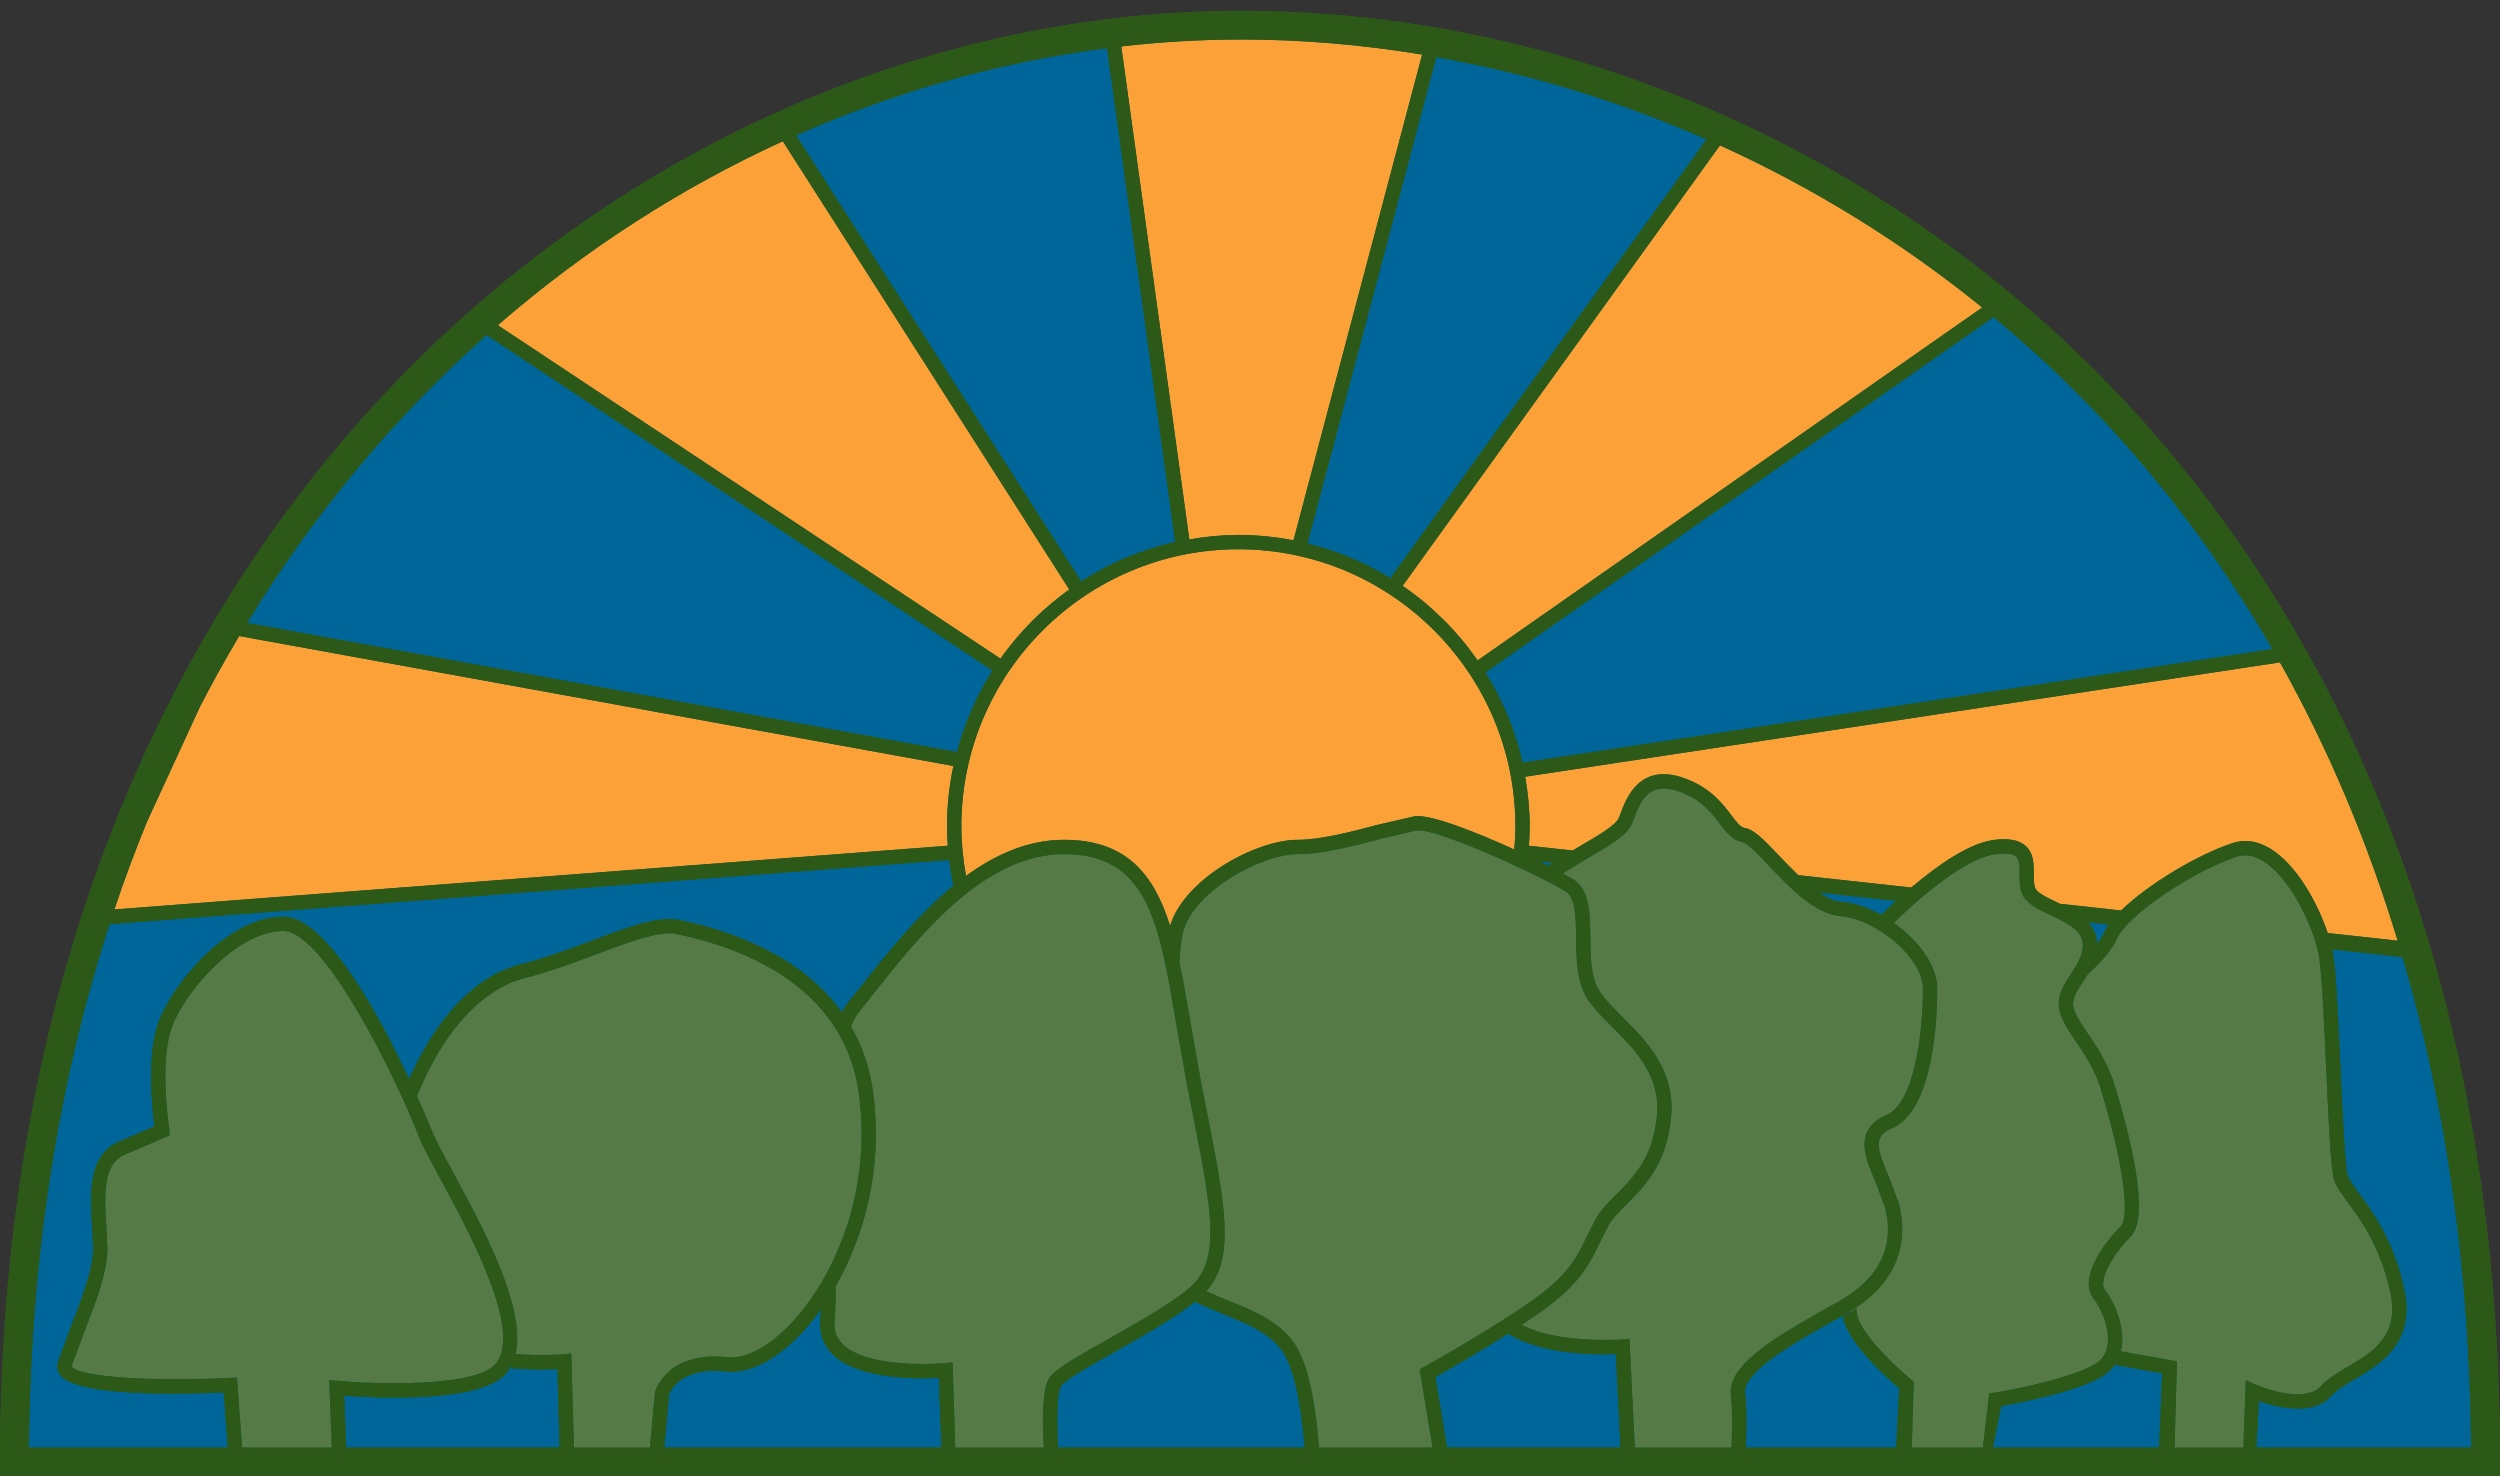 <?xml version="1.0" encoding="utf-8"?>
<!DOCTYPE svg PUBLIC "-//W3C//DTD SVG 1.1//EN" "http://www.w3.org/Graphics/SVG/1.1/DTD/svg11.dtd">
<svg version="1.1" xmlns="http://www.w3.org/2000/svg" xmlns:xlink="http://www.w3.org/1999/xlink" x="0px" y="0px" width="210px" height="124px"
	 viewBox="0 0 210 124" style="enable-background:new 0 0 210 124;" xml:space="preserve">
<rect x="0" y="0" width="210" height="124" fill="#333333" stroke="none"/>
<style type="text/css">
	.st0{fill:#006699;}
	.st1{fill:#FFFFFF;stroke:#030807;}
	.st2{fill:#2c5918;}
	.st3{fill:#fba138;}
	.st4{fill:#567a46;}
</style>
<g id="Layer_2">
	<path class="st0" d="M1.203,122.797c0-80.952,55.639-120.683,103.068-120.683c47.429,0,104.526,37.248,104.526,120.683H1.203z"/>
	<path class="st1" d="M2.212,122.797"/>
	<g>
		<path class="st2" d="M175.16,30.307c-19.118-18.682-44.957-29.396-70.889-29.396C53.723,0.911,0,43.628,0,122.797V124h210v-1.203
			C210,74.49,191.055,45.837,175.16,30.307z M188.645,115.935c0,0-0.121,3.523-0.202,5.658c-1.823,0-3.753,0-5.781,0
			c0.073-2.443,0.204-7.243,0.204-7.243s-4.361-0.769-4.607-0.813c-0.017-0.012-0.066-0.046-0.109-0.076
			c0.016-0.067,0.043-0.126,0.056-0.195c0.046-0.26,0.067-0.525,0.067-0.79c0-1.655-0.827-3.33-1.439-4.096
			c-0.115-0.143-0.168-0.334-0.168-0.559c0-1.002,1.049-2.685,2.308-3.943c0.497-0.497,0.694-1.443,0.694-2.634
			c0-2.913-1.181-7.292-2.064-10.162c-0.555-1.801-1.483-3.17-2.228-4.268c-0.607-0.894-1.131-1.667-1.228-2.344
			c-0.008-0.053-0.012-0.107-0.012-0.161c0-0.554,0.387-1.153,0.827-1.836c0.119-0.184,0.24-0.376,0.358-0.571
			c0.904-0.842,1.976-1.87,2.506-3.062c0.858-1.929,6.221-5.591,10.069-6.874c0.7-0.234,1.415-0.119,2.187,0.352
			c2.345,1.432,4.366,5.758,4.727,8.108c0.23,1.498,0.41,5.446,0.585,9.264c0.244,5.348,0.412,8.653,0.68,9.458
			c0.184,0.552,0.606,1.126,1.141,1.851c1.088,1.478,2.732,3.71,3.561,7.524c0.804,3.697-1.429,5.017-3.587,6.293
			c-0.87,0.515-1.691,1-2.238,1.626c-1.184,1.352-4.38,0.348-5.51-0.154L188.645,115.935z M160.526,115.877
			c-1.13-0.932-4.143-3.713-4.513-5.377c-0.032-0.142-0.055-0.35-0.069-0.614c-0.353,0.274-0.736,0.492-1.14,0.661
			c0.011,0.075,0.021,0.155,0.034,0.214c0.479,2.152,3.755,5.056,4.69,5.849c-0.02,0.418-0.174,3.645-0.238,4.985
			c-4.069,0-8.296,0-12.645,0c0.057-1.234,0.102-3.135-0.059-4.575c-0.204-1.837,4.359-4.372,8.387-6.608
			c5.339-2.965,5.117-7.148,4.509-9.377l-0.824-2.198c-0.54-1.268-1.05-2.464-0.743-3.22c0.138-0.337,0.455-0.605,0.968-0.819
			c3.569-1.486,3.847-9.355,3.847-11.73c0-2.01-1.623-4.113-3.656-5.548c2.064-2,5.958-5.445,8.592-5.775
			c0.828-0.104,1.408-0.035,1.673,0.2c0.294,0.26,0.298,0.835,0.298,1.45v0.062c0,0.692,0.006,1.469,0.463,2.04
			c0.461,0.575,1.287,0.968,2.161,1.384c1.258,0.599,2.559,1.218,2.678,2.28c0.009,0.084,0.014,0.167,0.014,0.249
			c0,0.859-0.489,1.615-1.003,2.412c-0.502,0.778-1.019,1.579-1.019,2.485c0,0.11,0.007,0.222,0.023,0.336
			c0.136,0.952,0.733,1.831,1.423,2.848c0.738,1.086,1.573,2.317,2.075,3.948c1.308,4.251,2.033,7.891,2.033,9.944
			c0,0.829-0.119,1.399-0.364,1.646c-1.136,1.136-2.665,3.155-2.665,4.797c0,0.477,0.129,0.923,0.436,1.308
			c0.523,0.655,1.176,2.071,1.176,3.347c0,0.196-0.015,0.388-0.048,0.573c-0.122,0.68-0.465,1.181-1.047,1.53
			c-2.355,1.412-8.416,2.396-8.477,2.405l-0.412,0.067c0,0-0.299,2.716-0.524,4.539c-1.946,0-3.938,0-5.973,0
			c0.071-2.192,0.169-5.526,0.169-5.526L160.526,115.877z M137.327,121.594c-0.11-2.229-0.452-9.129-0.452-9.129l-0.616,0.048
			c-0.064,0.004-5.389,0.378-8.432-1.219c0.882-0.581,1.708-1.154,2.388-1.677c2.62-2.016,3.371-3.58,4.165-5.234l0.712-1.406
			c0.343-0.618,0.896-1.171,1.539-1.811c1.509-1.505,3.387-3.377,3.749-7.368c0.024-0.256,0.034-0.506,0.034-0.751
			c0-3.493-2.285-5.778-4.144-7.638c-0.916-0.915-1.781-1.78-2.15-2.592c-0.493-1.085-0.511-2.59-0.528-4.045
			c-0.025-2.076-0.048-4.038-1.44-4.908c-0.206-0.129-0.513-0.302-0.877-0.499l2.069-1.263c1.951-1.135,3.361-1.955,3.766-2.967
			l0.139-0.364c0.656-1.755,1.395-3.138,3.82-2.273c1.856,0.663,2.709,1.791,3.395,2.698c0.547,0.723,1.063,1.406,1.922,1.55
			c0.387,0.065,1.393,1.128,2.204,1.981c1.716,1.812,3.854,4.065,6.044,4.233c2.847,0.221,6.893,3.416,6.893,6.106
			c0,3.464-0.654,9.598-3.107,10.619c-0.813,0.339-1.358,0.836-1.619,1.477c-0.128,0.315-0.183,0.641-0.183,0.981
			c0,0.977,0.457,2.048,0.933,3.164l0.769,2.044c0.16,0.588,0.268,1.236,0.268,1.918c0,1.997-0.928,4.272-4.201,6.09
			c-4.629,2.572-9.01,5.005-9.01,7.55c0,0.081,0.003,0.162,0.013,0.244c0.076,0.686,0.102,1.5,0.102,2.292
			c0,0.806-0.027,1.56-0.054,2.149C142.774,121.594,140.068,121.594,137.327,121.594z M110.791,121.594
			c-0.11-1.638-0.509-5.961-1.771-8.272c-1.211-2.223-3.706-3.215-5.907-4.091l-1.783-0.764c2.472-2.792,1.61-7.184-0.005-15.35
			l-0.436-2.219l-0.893-5.036c-0.3-1.789-0.591-3.492-0.931-5.079c0.077-1.112,0.183-1.996,0.325-2.527
			c0.925-3.466,6.637-6.507,9.6-6.507c2.134,0,4.856-0.721,7.043-1.301l2.964-0.691c1.685-0.21,10.346,3.77,12.52,5.127
			c0.834,0.522,0.853,2.163,0.874,3.902c0.019,1.58,0.038,3.213,0.636,4.529c0.459,1.009,1.399,1.949,2.393,2.944
			c1.785,1.785,3.793,3.793,3.793,6.798c0,0.206-0.01,0.416-0.03,0.632c-0.323,3.555-1.957,5.185-3.4,6.624
			c-0.677,0.674-1.316,1.313-1.742,2.077l-0.744,1.47c-0.763,1.588-1.422,2.961-3.814,4.802c-3.155,2.428-9.793,6.121-9.86,6.158
			l-0.37,0.206c0,0,0.771,4.685,1.08,6.568C117.168,121.594,113.983,121.594,110.791,121.594z M48.208,121.594
			c-0.057-2.06-0.218-7.904-0.218-7.904l-0.644,0.066c-0.039,0.004-1.774,0.158-4.042-0.023c0.908-3.881-2.714-10.588-5.253-15.275
			c-0.797-1.469-1.484-2.739-1.754-3.441c-0.017-0.045-0.489-1.218-1.268-2.942c2.447-6.088,5.942-9.139,9.047-9.915
			c2.003-0.502,4.031-1.26,5.992-1.994c2.739-1.024,5.327-1.993,6.657-1.726c5.213,1.043,14.148,4.171,15.414,13.399
			c1.194,8.697-2.385,15.915-5.812,19.453c-1.82,1.879-3.715,2.867-5.2,2.712c-5.178-0.544-6.101,2.901-6.109,2.936
			c-0.011,0.066-0.276,2.996-0.424,4.654C52.422,121.594,50.293,121.594,48.208,121.594z M20.341,121.594
			c-0.128-1.72-0.439-5.884-0.439-5.884l-0.587,0.031c-6.775,0.343-12.843-0.102-13.296-0.973c0.021-0.061,1.01-2.763,1.01-2.763
			c0.934-2.391,1.992-5.1,1.992-7.086l-0.083-1.85c-0.046-0.713-0.094-1.456-0.094-2.168c0-1.733,0.283-3.296,1.563-3.877
			l3.849-1.652l-0.028-0.479c-0.005-0.035-0.335-2.151-0.335-4.475c0-1.462,0.13-3.006,0.554-4.164
			c1.036-2.837,5.38-8.048,9.368-8.048c3.365,0,9.406,12.17,11.358,17.245c0.299,0.775,0.969,2.014,1.819,3.582
			c2.477,4.572,7.086,13.08,4.525,15.642c-1.873,1.874-10.148,1.585-13.179,1.316l-0.68-0.06c0,0,0.149,3.959,0.213,5.664
			C25.187,121.594,22.669,121.594,20.341,121.594z M28.912,117.242c2.63,0.19,11.129,0.61,13.457-1.718
			c0.266-0.266,0.46-0.578,0.624-0.911c-0.012,0.106-0.018,0.212-0.038,0.316c1.669,0.148,3.086,0.114,3.868,0.07
			c0.02,0.734,0.12,4.353,0.182,6.594c-6.498,0-12.531,0-17.929,0C29.016,120.021,28.936,117.893,28.912,117.242z M56.2,117.14
			c0.011-0.003,0.704-2.37,4.801-1.94c1.882,0.197,4.08-0.893,6.19-3.07c0.595-0.614,1.192-1.342,1.772-2.154
			c-0.014,0.306-0.031,0.595-0.054,0.846c-0.11,1.155,0.231,2.138,1.016,2.923c2.154,2.155,7.16,2.094,8.938,1.997
			c0.029,0.791,0.159,4.3,0.217,5.852c-8.061,0-15.89,0-23.277,0L56.2,117.14z M80.017,114.44l-0.635,0.06
			c-0.064,0.006-6.423,0.58-8.608-1.607c-0.525-0.525-0.744-1.165-0.669-1.957c0.072-0.755,0.096-1.755,0.098-2.904
			c2.346-4.107,4.022-9.836,3.128-16.356c-0.289-2.102-0.953-3.895-1.851-5.449c0.21-0.51,0.448-0.951,0.725-1.288l1.343-1.678
			c3.623-4.584,9.097-11.512,15.824-11.512c7.034,0,7.99,5.694,9.437,14.312l0.899,5.067l0.437,2.222
			c0.88,4.452,1.526,7.721,1.526,10.151c0,2.128-0.495,3.612-1.761,4.683c-1.613,1.365-4.402,2.938-6.863,4.326
			c-2.869,1.618-4.512,2.568-4.936,3.273c-0.396,0.66-0.506,2.154-0.506,3.613c0,0.798,0.033,1.569,0.07,2.198
			c-2.494,0-4.974,0-7.434,0C80.171,119.451,80.017,114.44,80.017,114.44z M79.55,69.408c0,0.549,0.025,1.093,0.063,1.632
			c-12.23,0.935-63.36,4.845-70.008,5.353c0.844-2.517,1.761-4.965,2.736-7.357c1.447-3.142,3.103-6.736,4.468-9.699
			c1.046-2.023,2.141-3.994,3.281-5.911c5.326,0.969,50.072,9.113,59.993,10.919C79.738,65.98,79.55,67.672,79.55,69.408z
			 M80.753,69.408c0-12.832,10.44-23.271,23.271-23.271c12.831,0,23.27,10.439,23.27,23.271c0,0.659-0.04,1.308-0.096,1.953
			c-3.239-1.48-7.008-2.965-8.35-2.798l-3.125,0.721c-2.118,0.562-4.756,1.261-6.733,1.261c-3.421,0-9.488,3.224-10.703,7.228
			c-1.371-4.357-3.675-7.228-8.915-7.228c-3.028,0-5.773,1.245-8.224,3.032C80.898,72.223,80.753,70.833,80.753,69.408z
			 M65.757,11.865c2.907,4.548,18.824,29.456,24.062,37.652c-2.236,1.601-4.191,3.563-5.778,5.809
			c-7.723-5.123-38.546-25.569-42.225-28.01C49.214,20.896,57.299,15.731,65.757,11.865z M92.994,4.042l5.727,41.488
			c-2.856,0.634-5.521,1.77-7.908,3.308L66.869,11.369C75.33,7.629,84.143,5.172,92.994,4.042z M166.506,25.829
			c-4.376,3.061-35.421,24.775-42.387,29.647c-1.704-2.451-3.838-4.579-6.301-6.267c4.719-6.549,23.561-32.699,26.659-37
			C152.309,15.771,159.736,20.335,166.506,25.829z M116.796,48.571c-2.132-1.312-4.475-2.303-6.972-2.913L120.65,4.794
			c7.78,1.374,15.409,3.705,22.704,6.917L116.796,48.571z M129.296,72.353l1.126,0.125l-0.392,0.24
			C129.796,72.599,129.553,72.479,129.296,72.353z M88.882,121.594c-0.12-2.08-0.112-4.572,0.26-5.191
			c0.281-0.469,2.618-1.787,4.495-2.846c2.376-1.34,5.04-2.848,6.76-4.226c0.042,0.035,0.084,0.076,0.128,0.098l2.142,0.92
			c2.11,0.839,4.293,1.707,5.297,3.548c1.107,2.032,1.501,6.055,1.619,7.697C102.669,121.594,95.727,121.594,88.882,121.594z
			 M120.576,115.665c0.962-0.541,3.614-2.051,6.121-3.641c2.75,1.782,7.386,1.783,9.037,1.719c0.037,0.748,0.261,5.27,0.389,7.851
			c-4.774,0-9.645,0-14.57,0C121.201,119.458,120.658,116.162,120.576,115.665z M154.726,75.762
			c-0.627-0.049-1.284-0.356-1.943-0.802l6.49,0.72c-0.464,0.425-0.885,0.825-1.243,1.176
			C156.93,76.244,155.774,75.842,154.726,75.762z M176.151,79.278c-0.003-0.084-0.005-0.166-0.014-0.252
			c-0.07-0.625-0.348-1.13-0.736-1.556l1.74,0.193c-0.169,0.237-0.316,0.47-0.413,0.688
			C176.586,78.67,176.379,78.977,176.151,79.278z M168.102,118.107c1.437-0.25,6.282-1.167,8.491-2.492
			c0.446-0.268,0.807-0.613,1.08-1.019l0.113,0.079c0,0,3.038,0.537,3.835,0.677c-0.034,0.841-0.232,5.79-0.25,6.242
			c-4.278,0-8.961,0-13.967,0C167.564,120.796,167.997,118.629,168.102,118.107z M190.71,71.291
			c-1.077-0.658-2.152-0.814-3.195-0.468c-2.958,0.986-7.087,3.456-9.34,5.656c-1.679-0.184-3.394-0.371-5.138-0.562
			c-0.086-0.041-0.174-0.084-0.259-0.125c-0.713-0.34-1.451-0.691-1.738-1.05c-0.196-0.244-0.2-0.771-0.2-1.287v-0.061
			c0-0.819-0.008-1.739-0.705-2.353c-0.547-0.483-1.404-0.644-2.62-0.492c-2.112,0.264-4.799,2.164-6.966,4.003
			c-3.24-0.354-6.439-0.704-9.501-1.039c-0.553-0.531-1.09-1.091-1.586-1.615c-1.338-1.411-2.131-2.216-2.88-2.34
			c-0.367-0.061-0.665-0.435-1.16-1.089c-0.741-0.98-1.756-2.321-3.951-3.105c-3.74-1.335-4.869,1.692-5.35,2.986l-0.128,0.337
			c-0.252,0.626-1.71,1.475-3.255,2.373l-0.626,0.382c-1.533-0.168-2.777-0.304-3.685-0.403c0.041-0.54,0.068-1.083,0.068-1.634
			c0-1.422-0.147-2.807-0.381-4.163c8.821-1.336,56.608-8.575,63.4-9.604c4.061,7.226,7.355,15.045,9.891,23.378
			c-1.229-0.134-3.261-0.356-5.882-0.643C194.678,75.821,192.905,72.632,190.71,71.291z M190.887,54.52l-62.995,9.542
			c-0.61-2.726-1.682-5.273-3.12-7.574l42.686-29.856c2.068,1.72,4.088,3.505,6.022,5.395
			C180.273,38.666,186.081,46.2,190.887,54.52z M119.461,4.582c-1.15,4.344-8.521,32.168-10.809,40.804
			c-1.5-0.289-3.044-0.452-4.628-0.452c-1.407,0-2.777,0.146-4.12,0.375c-1.234-8.938-5.204-37.699-5.716-41.408
			c3.364-0.384,6.73-0.584,10.083-0.584C109.356,3.317,114.435,3.759,119.461,4.582z M40.874,28.136l42.5,28.191
			c-1.329,2.091-2.342,4.394-2.99,6.849L20.752,52.324C26.477,42.949,33.3,34.872,40.874,28.136z M9.206,77.63l70.522-5.393
			c0.089,0.728,0.218,1.444,0.368,2.153c-2.997,2.451-5.512,5.62-7.491,8.124l-1.327,1.66c-0.204,0.248-0.386,0.545-0.557,0.865
			c-3.546-4.942-9.709-6.968-13.76-7.778c-1.667-0.334-4.284,0.645-7.314,1.779c-1.93,0.723-3.925,1.469-5.862,1.953
			c-3.844,0.961-7.106,4.442-9.412,9.657c-2.506-5.333-6.988-13.648-10.556-13.648c-4.773,0-9.371,5.754-10.498,8.838
			c-0.482,1.319-0.629,3.025-0.629,4.613c0,1.773,0.183,3.394,0.286,4.165c-0.707,0.302-3.065,1.311-3.065,1.311
			c-1.886,0.858-2.266,2.901-2.266,4.996c0,0.752,0.049,1.51,0.095,2.222l0.08,1.773c0,1.759-1.059,4.469-1.909,6.648l-1.046,2.863
			c-0.035,0.117-0.052,0.235-0.052,0.35c0,0.262,0.089,0.516,0.262,0.737c1.432,1.826,10.283,1.605,13.716,1.449
			c0.045,0.598,0.219,2.943,0.345,4.629c-10.055,0-16.289,0-16.703,0C2.547,105.333,4.983,90.664,9.206,77.63z M189.534,121.594
			c0.047-0.839,0.17-3.034,0.218-3.908c1.445,0.506,4.552,1.321,6.104-0.452c0.421-0.481,1.162-0.919,1.947-1.382
			c2.168-1.283,5.138-3.038,4.149-7.585c-0.884-4.064-2.619-6.422-3.768-7.981c-0.471-0.64-0.844-1.145-0.967-1.518
			c-0.235-0.704-0.441-5.182-0.62-9.133c-0.176-3.849-0.358-7.83-0.598-9.392c-0.024-0.158-0.055-0.324-0.092-0.497l5.913,0.656
			c3.688,12.63,5.651,26.417,5.751,41.191C207.139,121.594,200.37,121.594,189.534,121.594z"/>
	</g>
	<path class="st1" d="M2.212,122.797"/>
</g>
<g id="Layer_4">
	<path class="st3" d="M190.71,71.291c2.195,1.341,3.968,4.53,4.815,7.085c2.621,0.286,4.653,0.508,5.882,0.643
		c-2.536-8.333-5.83-16.152-9.891-23.378c-6.791,1.029-54.578,8.268-63.4,9.604c0.234,1.356,0.381,2.741,0.381,4.163
		c0,0.55-0.027,1.094-0.068,1.634c0.908,0.099,2.152,0.235,3.685,0.403l0.626-0.382c1.545-0.899,3.003-1.747,3.255-2.373
		l0.128-0.337c0.482-1.294,1.611-4.321,5.35-2.986c2.195,0.784,3.21,2.125,3.951,3.105c0.495,0.654,0.793,1.028,1.16,1.089
		c0.749,0.125,1.541,0.929,2.88,2.34c0.496,0.524,1.033,1.084,1.586,1.615c3.062,0.335,6.261,0.685,9.501,1.039
		c2.167-1.839,4.854-3.739,6.966-4.003c1.216-0.152,2.073,0.009,2.62,0.492c0.697,0.614,0.705,1.534,0.705,2.353v0.061
		c0,0.516,0.004,1.042,0.2,1.287c0.287,0.36,1.024,0.711,1.738,1.05c0.084,0.04,0.172,0.083,0.259,0.125
		c1.743,0.191,3.459,0.378,5.138,0.562c2.252-2.2,6.382-4.67,9.34-5.656C188.558,70.477,189.633,70.633,190.71,71.291z"/>
	<path class="st3" d="M20.09,53.426c-1.141,1.917-2.235,3.888-3.281,5.911c-1.365,2.963-3.021,6.557-4.468,9.699
		c-0.975,2.392-1.892,4.84-2.736,7.357c6.648-0.508,57.778-4.418,70.008-5.353c-0.039-0.539-0.063-1.082-0.063-1.632
		c0-1.736,0.188-3.428,0.533-5.063C70.162,62.539,25.416,54.396,20.09,53.426z"/>
	<path class="st3" d="M104.024,46.137c-12.832,0-23.271,10.439-23.271,23.271c0,1.425,0.145,2.815,0.395,4.169
		c2.451-1.787,5.196-3.032,8.224-3.032c5.239,0,7.544,2.872,8.915,7.228c1.215-4.004,7.281-7.228,10.703-7.228
		c1.977,0,4.615-0.699,6.733-1.261l3.125-0.721c1.342-0.167,5.111,1.317,8.35,2.798c0.056-0.645,0.096-1.294,0.096-1.953
		C127.295,56.576,116.855,46.137,104.024,46.137z"/>
	<path class="st3" d="M124.12,55.476c6.966-4.872,38.011-26.586,42.387-29.647c-6.771-5.494-14.197-10.058-22.028-13.62
		c-3.099,4.301-21.941,30.451-26.659,37C120.282,50.897,122.416,53.025,124.12,55.476z"/>
	<path class="st3" d="M89.819,49.517c-5.237-8.195-21.155-33.104-24.062-37.652c-8.458,3.866-16.544,9.031-23.942,15.451
		c3.679,2.441,34.502,22.887,42.225,28.01C85.628,53.08,87.583,51.118,89.819,49.517z"/>
	<path class="st3" d="M104.024,44.934c1.583,0,3.127,0.164,4.628,0.452c2.288-8.636,9.659-36.46,10.809-40.804
		c-5.026-0.823-10.105-1.265-15.19-1.265c-3.353,0-6.719,0.2-10.083,0.584c0.512,3.708,4.482,32.47,5.716,41.408
		C101.247,45.08,102.618,44.934,104.024,44.934z"/>
</g>
<g id="Layer_3">
	<path class="st4" d="M133.296,103.861l0.744-1.47c0.426-0.765,1.066-1.403,1.742-2.077c1.443-1.439,3.077-3.069,3.4-6.624
		c0.02-0.216,0.03-0.426,0.03-0.632c0-3.005-2.008-5.013-3.793-6.798c-0.994-0.995-1.934-1.935-2.393-2.944
		c-0.598-1.316-0.617-2.949-0.636-4.529c-0.021-1.739-0.04-3.38-0.874-3.902c-2.174-1.357-10.835-5.338-12.52-5.127l-2.964,0.691
		c-2.187,0.579-4.909,1.301-7.043,1.301c-2.963,0-8.675,3.041-9.6,6.507c-0.142,0.532-0.248,1.415-0.325,2.527
		c0.34,1.587,0.63,3.29,0.931,5.079l0.893,5.036l0.436,2.219c1.614,8.166,2.476,12.558,0.005,15.35l1.783,0.764
		c2.201,0.876,4.696,1.868,5.907,4.091c1.262,2.312,1.661,6.635,1.771,8.272c3.192,0,6.377,0,9.542,0
		c-0.309-1.882-1.08-6.568-1.08-6.568l0.37-0.206c0.067-0.036,6.705-3.729,9.86-6.158
		C131.874,106.822,132.533,105.449,133.296,103.861z"/>
	<path class="st4" d="M197.19,114.816c2.158-1.276,4.391-2.595,3.587-6.293c-0.829-3.814-2.473-6.046-3.561-7.524
		c-0.535-0.725-0.956-1.298-1.141-1.851c-0.268-0.805-0.436-4.11-0.68-9.458c-0.175-3.819-0.355-7.766-0.585-9.264
		c-0.361-2.35-2.382-6.676-4.727-8.108c-0.772-0.471-1.486-0.586-2.187-0.352c-3.848,1.283-9.211,4.945-10.069,6.874
		c-0.53,1.192-1.602,2.22-2.506,3.062c-0.118,0.195-0.239,0.387-0.358,0.571c-0.441,0.684-0.827,1.282-0.827,1.836
		c0,0.054,0.004,0.108,0.012,0.161c0.096,0.677,0.62,1.45,1.228,2.344c0.745,1.099,1.673,2.467,2.228,4.268
		c0.884,2.87,2.064,7.249,2.064,10.162c0,1.191-0.197,2.137-0.694,2.634c-1.258,1.258-2.308,2.941-2.308,3.943
		c0,0.226,0.053,0.416,0.168,0.559c0.612,0.766,1.439,2.44,1.439,4.096c0,0.264-0.021,0.53-0.067,0.79
		c-0.012,0.069-0.04,0.128-0.056,0.195c0.043,0.03,0.091,0.064,0.109,0.076c0.246,0.044,4.607,0.813,4.607,0.813
		s-0.131,4.8-0.204,7.243c2.028,0,3.958,0,5.781,0c0.081-2.136,0.202-5.658,0.202-5.658l0.797,0.352
		c1.13,0.502,4.326,1.506,5.51,0.154C195.499,115.816,196.321,115.33,197.19,114.816z"/>
	<path class="st4" d="M148.591,72.727c-0.811-0.853-1.818-1.916-2.204-1.981c-0.859-0.143-1.375-0.827-1.922-1.55
		c-0.686-0.907-1.539-2.035-3.395-2.698c-2.425-0.865-3.164,0.518-3.82,2.273l-0.139,0.364c-0.404,1.012-1.814,1.832-3.766,2.967
		l-2.069,1.263c0.363,0.197,0.67,0.37,0.877,0.499c1.392,0.869,1.416,2.832,1.44,4.908c0.017,1.456,0.034,2.961,0.528,4.045
		c0.369,0.812,1.234,1.677,2.15,2.592c1.859,1.86,4.144,4.145,4.144,7.638c0,0.244-0.011,0.495-0.034,0.751
		c-0.362,3.991-2.241,5.863-3.749,7.368c-0.643,0.639-1.196,1.193-1.539,1.811l-0.712,1.406c-0.794,1.654-1.545,3.218-4.165,5.234
		c-0.68,0.523-1.506,1.096-2.388,1.677c3.043,1.597,8.368,1.223,8.432,1.219l0.616-0.048c0,0,0.342,6.9,0.452,9.129
		c2.742,0,5.447,0,8.111,0c0.028-0.589,0.054-1.343,0.054-2.149c0-0.792-0.026-1.606-0.102-2.292
		c-0.009-0.082-0.013-0.163-0.013-0.244c0-2.545,4.381-4.978,9.01-7.55c3.273-1.818,4.201-4.092,4.201-6.09
		c0-0.681-0.108-1.33-0.268-1.918l-0.769-2.044c-0.476-1.116-0.933-2.188-0.933-3.164c0-0.339,0.055-0.666,0.183-0.981
		c0.261-0.64,0.806-1.137,1.619-1.477c2.452-1.021,3.107-7.155,3.107-10.619c0-2.69-4.046-5.885-6.893-6.106
		C152.445,76.792,150.308,74.539,148.591,72.727z"/>
	<path class="st4" d="M156.013,110.499c0.37,1.665,3.383,4.446,4.513,5.377l0.233,0.192c0,0-0.098,3.334-0.169,5.526
		c2.035,0,4.027,0,5.973,0c0.224-1.823,0.524-4.539,0.524-4.539l0.412-0.067c0.061-0.009,6.122-0.993,8.477-2.405
		c0.582-0.349,0.925-0.849,1.047-1.53c0.033-0.186,0.048-0.377,0.048-0.573c0-1.276-0.653-2.693-1.176-3.347
		c-0.307-0.384-0.436-0.831-0.436-1.308c0-1.642,1.529-3.661,2.665-4.797c0.246-0.247,0.364-0.817,0.364-1.646
		c0-2.054-0.725-5.694-2.033-9.944c-0.502-1.631-1.337-2.862-2.075-3.948c-0.69-1.017-1.287-1.896-1.423-2.848
		c-0.017-0.114-0.023-0.226-0.023-0.336c0-0.906,0.517-1.707,1.019-2.485c0.515-0.797,1.003-1.553,1.003-2.412
		c0-0.082-0.005-0.166-0.014-0.249c-0.119-1.062-1.419-1.681-2.678-2.28c-0.874-0.416-1.7-0.809-2.161-1.384
		c-0.457-0.571-0.463-1.348-0.463-2.04v-0.062c0-0.615-0.005-1.19-0.298-1.45c-0.266-0.235-0.845-0.303-1.673-0.2
		c-2.635,0.33-6.528,3.775-8.592,5.775c2.032,1.435,3.656,3.538,3.656,5.548c0,2.376-0.277,10.244-3.847,11.73
		c-0.513,0.214-0.831,0.482-0.968,0.819c-0.308,0.757,0.202,1.953,0.743,3.22l0.824,2.198c0.592,2.171,0.802,6.191-4.118,9.139
		c0.003,0.037,0.009,0.056,0.012,0.09c0.196-0.112,0.386-0.237,0.567-0.378C155.958,110.149,155.981,110.357,156.013,110.499z"/>
	<path class="st4" d="M100.145,93.349l-0.437-2.222l-0.899-5.067c-1.447-8.618-2.403-14.312-9.437-14.312
		c-6.726,0-12.201,6.927-15.824,11.512l-1.343,1.678c-0.277,0.337-0.515,0.778-0.725,1.288c0.897,1.554,1.562,3.346,1.851,5.449
		c0.895,6.52-0.781,12.249-3.128,16.356c-0.002,1.149-0.026,2.149-0.098,2.904c-0.075,0.792,0.143,1.432,0.669,1.957
		c2.186,2.188,8.544,1.613,8.608,1.607l0.635-0.06c0,0,0.154,5.011,0.224,7.154c2.46,0,4.94,0,7.434,0
		c-0.037-0.629-0.07-1.4-0.07-2.198c0-1.459,0.11-2.953,0.506-3.613c0.424-0.705,2.067-1.656,4.936-3.273
		c2.461-1.388,5.249-2.961,6.863-4.326c1.266-1.072,1.761-2.556,1.761-4.683C101.671,101.07,101.025,97.801,100.145,93.349z"/>
	<path class="st4" d="M72.138,91.839c-1.266-9.228-10.201-12.355-15.414-13.399c-1.33-0.267-3.918,0.701-6.657,1.726
		c-1.961,0.734-3.989,1.492-5.992,1.994c-3.104,0.776-6.6,3.827-9.047,9.915c0.779,1.725,1.251,2.897,1.268,2.942
		c0.27,0.703,0.958,1.973,1.754,3.441c2.539,4.687,6.161,11.394,5.253,15.275c2.267,0.181,4.003,0.026,4.042,0.023l0.644-0.066
		c0,0,0.161,5.843,0.218,7.904c2.085,0,4.215,0,6.386,0c0.149-1.658,0.413-4.588,0.424-4.654c0.008-0.035,0.931-3.48,6.109-2.936
		c1.484,0.155,3.38-0.833,5.2-2.712C69.753,107.755,73.333,100.536,72.138,91.839z"/>
	<path class="st4" d="M35.173,95.45c-1.952-5.076-7.993-17.245-11.358-17.245c-3.988,0-8.331,5.211-9.368,8.048
		c-0.424,1.158-0.554,2.702-0.554,4.164c0,2.324,0.33,4.44,0.335,4.475l0.028,0.479l-3.849,1.652
		c-1.279,0.582-1.563,2.144-1.563,3.877c0,0.712,0.048,1.455,0.094,2.168l0.083,1.85c0,1.986-1.058,4.695-1.992,7.086
		c0,0-0.989,2.702-1.01,2.763c0.453,0.871,6.521,1.316,13.296,0.973l0.587-0.031c0,0,0.31,4.164,0.439,5.884c2.328,0,4.846,0,7.53,0
		c-0.064-1.705-0.213-5.664-0.213-5.664l0.68,0.06c3.031,0.269,11.306,0.558,13.179-1.316c2.561-2.561-2.049-11.07-4.525-15.642
		C36.143,97.463,35.472,96.225,35.173,95.45z"/>
</g>
<g id="Layer_1">
	<path class="st1" d="M2.212,122.797"/>
	<g>
		<path class="st2" d="M175.16,30.307c-19.118-18.682-44.957-29.396-70.889-29.396C53.723,0.911,0,43.628,0,122.797V124h210v-1.203
			C210,74.49,191.055,45.837,175.16,30.307z M188.645,115.935c0,0-0.121,3.523-0.202,5.658c-1.823,0-3.753,0-5.781,0
			c0.073-2.443,0.204-7.243,0.204-7.243s-4.361-0.769-4.607-0.813c-0.017-0.012-0.066-0.046-0.109-0.076
			c0.016-0.067,0.043-0.126,0.056-0.195c0.046-0.26,0.067-0.525,0.067-0.79c0-1.655-0.827-3.33-1.439-4.096
			c-0.115-0.143-0.168-0.334-0.168-0.559c0-1.002,1.049-2.685,2.308-3.943c0.497-0.497,0.694-1.443,0.694-2.634
			c0-2.913-1.181-7.292-2.064-10.162c-0.555-1.801-1.483-3.17-2.228-4.268c-0.607-0.894-1.131-1.667-1.228-2.344
			c-0.008-0.053-0.012-0.107-0.012-0.161c0-0.554,0.387-1.153,0.827-1.836c0.119-0.184,0.24-0.376,0.358-0.571
			c0.904-0.842,1.976-1.87,2.506-3.062c0.858-1.929,6.221-5.591,10.069-6.874c0.7-0.234,1.415-0.119,2.187,0.352
			c2.345,1.432,4.366,5.758,4.727,8.108c0.23,1.498,0.41,5.446,0.585,9.264c0.244,5.348,0.412,8.653,0.68,9.458
			c0.184,0.552,0.606,1.126,1.141,1.851c1.088,1.478,2.732,3.71,3.561,7.524c0.804,3.697-1.429,5.017-3.587,6.293
			c-0.87,0.515-1.691,1-2.238,1.626c-1.184,1.352-4.38,0.348-5.51-0.154L188.645,115.935z M160.526,115.877
			c-1.13-0.932-4.143-3.713-4.513-5.377c-0.032-0.142-0.055-0.35-0.069-0.614c-0.353,0.274-0.736,0.492-1.14,0.661
			c0.011,0.075,0.021,0.155,0.034,0.214c0.479,2.152,3.755,5.056,4.69,5.849c-0.02,0.418-0.174,3.645-0.238,4.985
			c-4.069,0-8.296,0-12.645,0c0.057-1.234,0.102-3.135-0.059-4.575c-0.204-1.837,4.359-4.372,8.387-6.608
			c5.339-2.965,5.117-7.148,4.509-9.377l-0.824-2.198c-0.54-1.268-1.05-2.464-0.743-3.22c0.138-0.337,0.455-0.605,0.968-0.819
			c3.569-1.486,3.847-9.355,3.847-11.73c0-2.01-1.623-4.113-3.656-5.548c2.064-2,5.958-5.445,8.592-5.775
			c0.828-0.104,1.408-0.035,1.673,0.2c0.294,0.26,0.298,0.835,0.298,1.45v0.062c0,0.692,0.006,1.469,0.463,2.04
			c0.461,0.575,1.287,0.968,2.161,1.384c1.258,0.599,2.559,1.218,2.678,2.28c0.009,0.084,0.014,0.167,0.014,0.249
			c0,0.859-0.489,1.615-1.003,2.412c-0.502,0.778-1.019,1.579-1.019,2.485c0,0.11,0.007,0.222,0.023,0.336
			c0.136,0.952,0.733,1.831,1.423,2.848c0.738,1.086,1.573,2.317,2.075,3.948c1.308,4.251,2.033,7.891,2.033,9.944
			c0,0.829-0.119,1.399-0.364,1.646c-1.136,1.136-2.665,3.155-2.665,4.797c0,0.477,0.129,0.923,0.436,1.308
			c0.523,0.655,1.176,2.071,1.176,3.347c0,0.196-0.015,0.388-0.048,0.573c-0.122,0.68-0.465,1.181-1.047,1.53
			c-2.355,1.412-8.416,2.396-8.477,2.405l-0.412,0.067c0,0-0.299,2.716-0.524,4.539c-1.946,0-3.938,0-5.973,0
			c0.071-2.192,0.169-5.526,0.169-5.526L160.526,115.877z M137.327,121.594c-0.11-2.229-0.452-9.129-0.452-9.129l-0.616,0.048
			c-0.064,0.004-5.389,0.378-8.432-1.219c0.882-0.581,1.708-1.154,2.388-1.677c2.62-2.016,3.371-3.58,4.165-5.234l0.712-1.406
			c0.343-0.618,0.896-1.171,1.539-1.811c1.509-1.505,3.387-3.377,3.749-7.368c0.024-0.256,0.034-0.506,0.034-0.751
			c0-3.493-2.285-5.778-4.144-7.638c-0.916-0.915-1.781-1.78-2.15-2.592c-0.493-1.085-0.511-2.59-0.528-4.045
			c-0.025-2.076-0.048-4.038-1.44-4.908c-0.206-0.129-0.513-0.302-0.877-0.499l2.069-1.263c1.951-1.135,3.361-1.955,3.766-2.967
			l0.139-0.364c0.656-1.755,1.395-3.138,3.82-2.273c1.856,0.663,2.709,1.791,3.395,2.698c0.547,0.723,1.063,1.406,1.922,1.55
			c0.387,0.065,1.393,1.128,2.204,1.981c1.716,1.812,3.854,4.065,6.044,4.233c2.847,0.221,6.893,3.416,6.893,6.106
			c0,3.464-0.654,9.598-3.107,10.619c-0.813,0.339-1.358,0.836-1.619,1.477c-0.128,0.315-0.183,0.641-0.183,0.981
			c0,0.977,0.457,2.048,0.933,3.164l0.769,2.044c0.16,0.588,0.268,1.236,0.268,1.918c0,1.997-0.928,4.272-4.201,6.09
			c-4.629,2.572-9.01,5.005-9.01,7.55c0,0.081,0.003,0.162,0.013,0.244c0.076,0.686,0.102,1.5,0.102,2.292
			c0,0.806-0.027,1.56-0.054,2.149C142.774,121.594,140.068,121.594,137.327,121.594z M110.791,121.594
			c-0.11-1.638-0.509-5.961-1.771-8.272c-1.211-2.223-3.706-3.215-5.907-4.091l-1.783-0.764c2.472-2.792,1.61-7.184-0.005-15.35
			l-0.436-2.219l-0.893-5.036c-0.3-1.789-0.591-3.492-0.931-5.079c0.077-1.112,0.183-1.996,0.325-2.527
			c0.925-3.466,6.637-6.507,9.6-6.507c2.134,0,4.856-0.721,7.043-1.301l2.964-0.691c1.685-0.21,10.346,3.77,12.52,5.127
			c0.834,0.522,0.853,2.163,0.874,3.902c0.019,1.58,0.038,3.213,0.636,4.529c0.459,1.009,1.399,1.949,2.393,2.944
			c1.785,1.785,3.793,3.793,3.793,6.798c0,0.206-0.01,0.416-0.03,0.632c-0.323,3.555-1.957,5.185-3.4,6.624
			c-0.677,0.674-1.316,1.313-1.742,2.077l-0.744,1.47c-0.763,1.588-1.422,2.961-3.814,4.802c-3.155,2.428-9.793,6.121-9.86,6.158
			l-0.37,0.206c0,0,0.771,4.685,1.08,6.568C117.168,121.594,113.983,121.594,110.791,121.594z M48.208,121.594
			c-0.057-2.06-0.218-7.904-0.218-7.904l-0.644,0.066c-0.039,0.004-1.774,0.158-4.042-0.023c0.908-3.881-2.714-10.588-5.253-15.275
			c-0.797-1.469-1.484-2.739-1.754-3.441c-0.017-0.045-0.489-1.218-1.268-2.942c2.447-6.088,5.942-9.139,9.047-9.915
			c2.003-0.502,4.031-1.26,5.992-1.994c2.739-1.024,5.327-1.993,6.657-1.726c5.213,1.043,14.148,4.171,15.414,13.399
			c1.194,8.697-2.385,15.915-5.812,19.453c-1.82,1.879-3.715,2.867-5.2,2.712c-5.178-0.544-6.101,2.901-6.109,2.936
			c-0.011,0.066-0.276,2.996-0.424,4.654C52.422,121.594,50.293,121.594,48.208,121.594z M20.341,121.594
			c-0.128-1.72-0.439-5.884-0.439-5.884l-0.587,0.031c-6.775,0.343-12.843-0.102-13.296-0.973c0.021-0.061,1.01-2.763,1.01-2.763
			c0.934-2.391,1.992-5.1,1.992-7.086l-0.083-1.85c-0.046-0.713-0.094-1.456-0.094-2.168c0-1.733,0.283-3.296,1.563-3.877
			l3.849-1.652l-0.028-0.479c-0.005-0.035-0.335-2.151-0.335-4.475c0-1.462,0.13-3.006,0.554-4.164
			c1.036-2.837,5.38-8.048,9.368-8.048c3.365,0,9.406,12.17,11.358,17.245c0.299,0.775,0.969,2.014,1.819,3.582
			c2.477,4.572,7.086,13.08,4.525,15.642c-1.873,1.874-10.148,1.585-13.179,1.316l-0.68-0.06c0,0,0.149,3.959,0.213,5.664
			C25.187,121.594,22.669,121.594,20.341,121.594z M28.912,117.242c2.63,0.19,11.129,0.61,13.457-1.718
			c0.266-0.266,0.46-0.578,0.624-0.911c-0.012,0.106-0.018,0.212-0.038,0.316c1.669,0.148,3.086,0.114,3.868,0.07
			c0.02,0.734,0.12,4.353,0.182,6.594c-6.498,0-12.531,0-17.929,0C29.016,120.021,28.936,117.893,28.912,117.242z M56.2,117.14
			c0.011-0.003,0.704-2.37,4.801-1.94c1.882,0.197,4.08-0.893,6.19-3.07c0.595-0.614,1.192-1.342,1.772-2.154
			c-0.014,0.306-0.031,0.595-0.054,0.846c-0.11,1.155,0.231,2.138,1.016,2.923c2.154,2.155,7.16,2.094,8.938,1.997
			c0.029,0.791,0.159,4.3,0.217,5.852c-8.061,0-15.89,0-23.277,0L56.2,117.14z M80.017,114.44l-0.635,0.06
			c-0.064,0.006-6.423,0.58-8.608-1.607c-0.525-0.525-0.744-1.165-0.669-1.957c0.072-0.755,0.096-1.755,0.098-2.904
			c2.346-4.107,4.022-9.836,3.128-16.356c-0.289-2.102-0.953-3.895-1.851-5.449c0.21-0.51,0.448-0.951,0.725-1.288l1.343-1.678
			c3.623-4.584,9.097-11.512,15.824-11.512c7.034,0,7.99,5.694,9.437,14.312l0.899,5.067l0.437,2.222
			c0.88,4.452,1.526,7.721,1.526,10.151c0,2.128-0.495,3.612-1.761,4.683c-1.613,1.365-4.402,2.938-6.863,4.326
			c-2.869,1.618-4.512,2.568-4.936,3.273c-0.396,0.66-0.506,2.154-0.506,3.613c0,0.798,0.033,1.569,0.07,2.198
			c-2.494,0-4.974,0-7.434,0C80.171,119.451,80.017,114.44,80.017,114.44z M79.55,69.408c0,0.549,0.025,1.093,0.063,1.632
			c-12.23,0.935-63.36,4.845-70.008,5.353c0.844-2.517,1.761-4.965,2.736-7.357c1.447-3.142,3.103-6.736,4.468-9.699
			c1.046-2.023,2.141-3.994,3.281-5.911c5.326,0.969,50.072,9.113,59.993,10.919C79.738,65.98,79.55,67.672,79.55,69.408z
			 M80.753,69.408c0-12.832,10.44-23.271,23.271-23.271c12.831,0,23.27,10.439,23.27,23.271c0,0.659-0.04,1.308-0.096,1.953
			c-3.239-1.48-7.008-2.965-8.35-2.798l-3.125,0.721c-2.118,0.562-4.756,1.261-6.733,1.261c-3.421,0-9.488,3.224-10.703,7.228
			c-1.371-4.357-3.675-7.228-8.915-7.228c-3.028,0-5.773,1.245-8.224,3.032C80.898,72.223,80.753,70.833,80.753,69.408z
			 M65.757,11.865c2.907,4.548,18.824,29.456,24.062,37.652c-2.236,1.601-4.191,3.563-5.778,5.809
			c-7.723-5.123-38.546-25.569-42.225-28.01C49.214,20.896,57.299,15.731,65.757,11.865z M92.994,4.042l5.727,41.488
			c-2.856,0.634-5.521,1.77-7.908,3.308L66.869,11.369C75.33,7.629,84.143,5.172,92.994,4.042z M166.506,25.829
			c-4.376,3.061-35.421,24.775-42.387,29.647c-1.704-2.451-3.838-4.579-6.301-6.267c4.719-6.549,23.561-32.699,26.659-37
			C152.309,15.771,159.736,20.335,166.506,25.829z M116.796,48.571c-2.132-1.312-4.475-2.303-6.972-2.913L120.65,4.794
			c7.78,1.374,15.409,3.705,22.704,6.917L116.796,48.571z M129.296,72.353l1.126,0.125l-0.392,0.24
			C129.796,72.599,129.553,72.479,129.296,72.353z M88.882,121.594c-0.12-2.08-0.112-4.572,0.26-5.191
			c0.281-0.469,2.618-1.787,4.495-2.846c2.376-1.34,5.04-2.848,6.76-4.226c0.042,0.035,0.084,0.076,0.128,0.098l2.142,0.92
			c2.11,0.839,4.293,1.707,5.297,3.548c1.107,2.032,1.501,6.055,1.619,7.697C102.669,121.594,95.727,121.594,88.882,121.594z
			 M120.576,115.665c0.962-0.541,3.614-2.051,6.121-3.641c2.75,1.782,7.386,1.783,9.037,1.719c0.037,0.748,0.261,5.27,0.389,7.851
			c-4.774,0-9.645,0-14.57,0C121.201,119.458,120.658,116.162,120.576,115.665z M154.726,75.762
			c-0.627-0.049-1.284-0.356-1.943-0.802l6.49,0.72c-0.464,0.425-0.885,0.825-1.243,1.176
			C156.93,76.244,155.774,75.842,154.726,75.762z M176.151,79.278c-0.003-0.084-0.005-0.166-0.014-0.252
			c-0.07-0.625-0.348-1.13-0.736-1.556l1.74,0.193c-0.169,0.237-0.316,0.47-0.413,0.688
			C176.586,78.67,176.379,78.977,176.151,79.278z M168.102,118.107c1.437-0.25,6.282-1.167,8.491-2.492
			c0.446-0.268,0.807-0.613,1.08-1.019l0.113,0.079c0,0,3.038,0.537,3.835,0.677c-0.034,0.841-0.232,5.79-0.25,6.242
			c-4.278,0-8.961,0-13.967,0C167.564,120.796,167.997,118.629,168.102,118.107z M190.71,71.291
			c-1.077-0.658-2.152-0.814-3.195-0.468c-2.958,0.986-7.087,3.456-9.34,5.656c-1.679-0.184-3.394-0.371-5.138-0.562
			c-0.086-0.041-0.174-0.084-0.259-0.125c-0.713-0.34-1.451-0.691-1.738-1.05c-0.196-0.244-0.2-0.771-0.2-1.287v-0.061
			c0-0.819-0.008-1.739-0.705-2.353c-0.547-0.483-1.404-0.644-2.62-0.492c-2.112,0.264-4.799,2.164-6.966,4.003
			c-3.24-0.354-6.439-0.704-9.501-1.039c-0.553-0.531-1.09-1.091-1.586-1.615c-1.338-1.411-2.131-2.216-2.88-2.34
			c-0.367-0.061-0.665-0.435-1.16-1.089c-0.741-0.98-1.756-2.321-3.951-3.105c-3.74-1.335-4.869,1.692-5.35,2.986l-0.128,0.337
			c-0.252,0.626-1.71,1.475-3.255,2.373l-0.626,0.382c-1.533-0.168-2.777-0.304-3.685-0.403c0.041-0.54,0.068-1.083,0.068-1.634
			c0-1.422-0.147-2.807-0.381-4.163c8.821-1.336,56.608-8.575,63.4-9.604c4.061,7.226,7.355,15.045,9.891,23.378
			c-1.229-0.134-3.261-0.356-5.882-0.643C194.678,75.821,192.905,72.632,190.71,71.291z M190.887,54.52l-62.995,9.542
			c-0.61-2.726-1.682-5.273-3.12-7.574l42.686-29.856c2.068,1.72,4.088,3.505,6.022,5.395
			C180.273,38.666,186.081,46.2,190.887,54.52z M119.461,4.582c-1.15,4.344-8.521,32.168-10.809,40.804
			c-1.5-0.289-3.044-0.452-4.628-0.452c-1.407,0-2.777,0.146-4.12,0.375c-1.234-8.938-5.204-37.699-5.716-41.408
			c3.364-0.384,6.73-0.584,10.083-0.584C109.356,3.317,114.435,3.759,119.461,4.582z M40.874,28.136l42.5,28.191
			c-1.329,2.091-2.342,4.394-2.99,6.849L20.752,52.324C26.477,42.949,33.3,34.872,40.874,28.136z M9.206,77.63l70.522-5.393
			c0.089,0.728,0.218,1.444,0.368,2.153c-2.997,2.451-5.512,5.62-7.491,8.124l-1.327,1.66c-0.204,0.248-0.386,0.545-0.557,0.865
			c-3.546-4.942-9.709-6.968-13.76-7.778c-1.667-0.334-4.284,0.645-7.314,1.779c-1.93,0.723-3.925,1.469-5.862,1.953
			c-3.844,0.961-7.106,4.442-9.412,9.657c-2.506-5.333-6.988-13.648-10.556-13.648c-4.773,0-9.371,5.754-10.498,8.838
			c-0.482,1.319-0.629,3.025-0.629,4.613c0,1.773,0.183,3.394,0.286,4.165c-0.707,0.302-3.065,1.311-3.065,1.311
			c-1.886,0.858-2.266,2.901-2.266,4.996c0,0.752,0.049,1.51,0.095,2.222l0.08,1.773c0,1.759-1.059,4.469-1.909,6.648l-1.046,2.863
			c-0.035,0.117-0.052,0.235-0.052,0.35c0,0.262,0.089,0.516,0.262,0.737c1.432,1.826,10.283,1.605,13.716,1.449
			c0.045,0.598,0.219,2.943,0.345,4.629c-10.055,0-16.289,0-16.703,0C2.547,105.333,4.983,90.664,9.206,77.63z M189.534,121.594
			c0.047-0.839,0.17-3.034,0.218-3.908c1.445,0.506,4.552,1.321,6.104-0.452c0.421-0.481,1.162-0.919,1.947-1.382
			c2.168-1.283,5.138-3.038,4.149-7.585c-0.884-4.064-2.619-6.422-3.768-7.981c-0.471-0.64-0.844-1.145-0.967-1.518
			c-0.235-0.704-0.441-5.182-0.62-9.133c-0.176-3.849-0.358-7.83-0.598-9.392c-0.024-0.158-0.055-0.324-0.092-0.497l5.913,0.656
			c3.688,12.63,5.651,26.417,5.751,41.191C207.139,121.594,200.37,121.594,189.534,121.594z"/>
	</g>
	<path class="st1" d="M2.212,122.797"/>
</g>
</svg>

